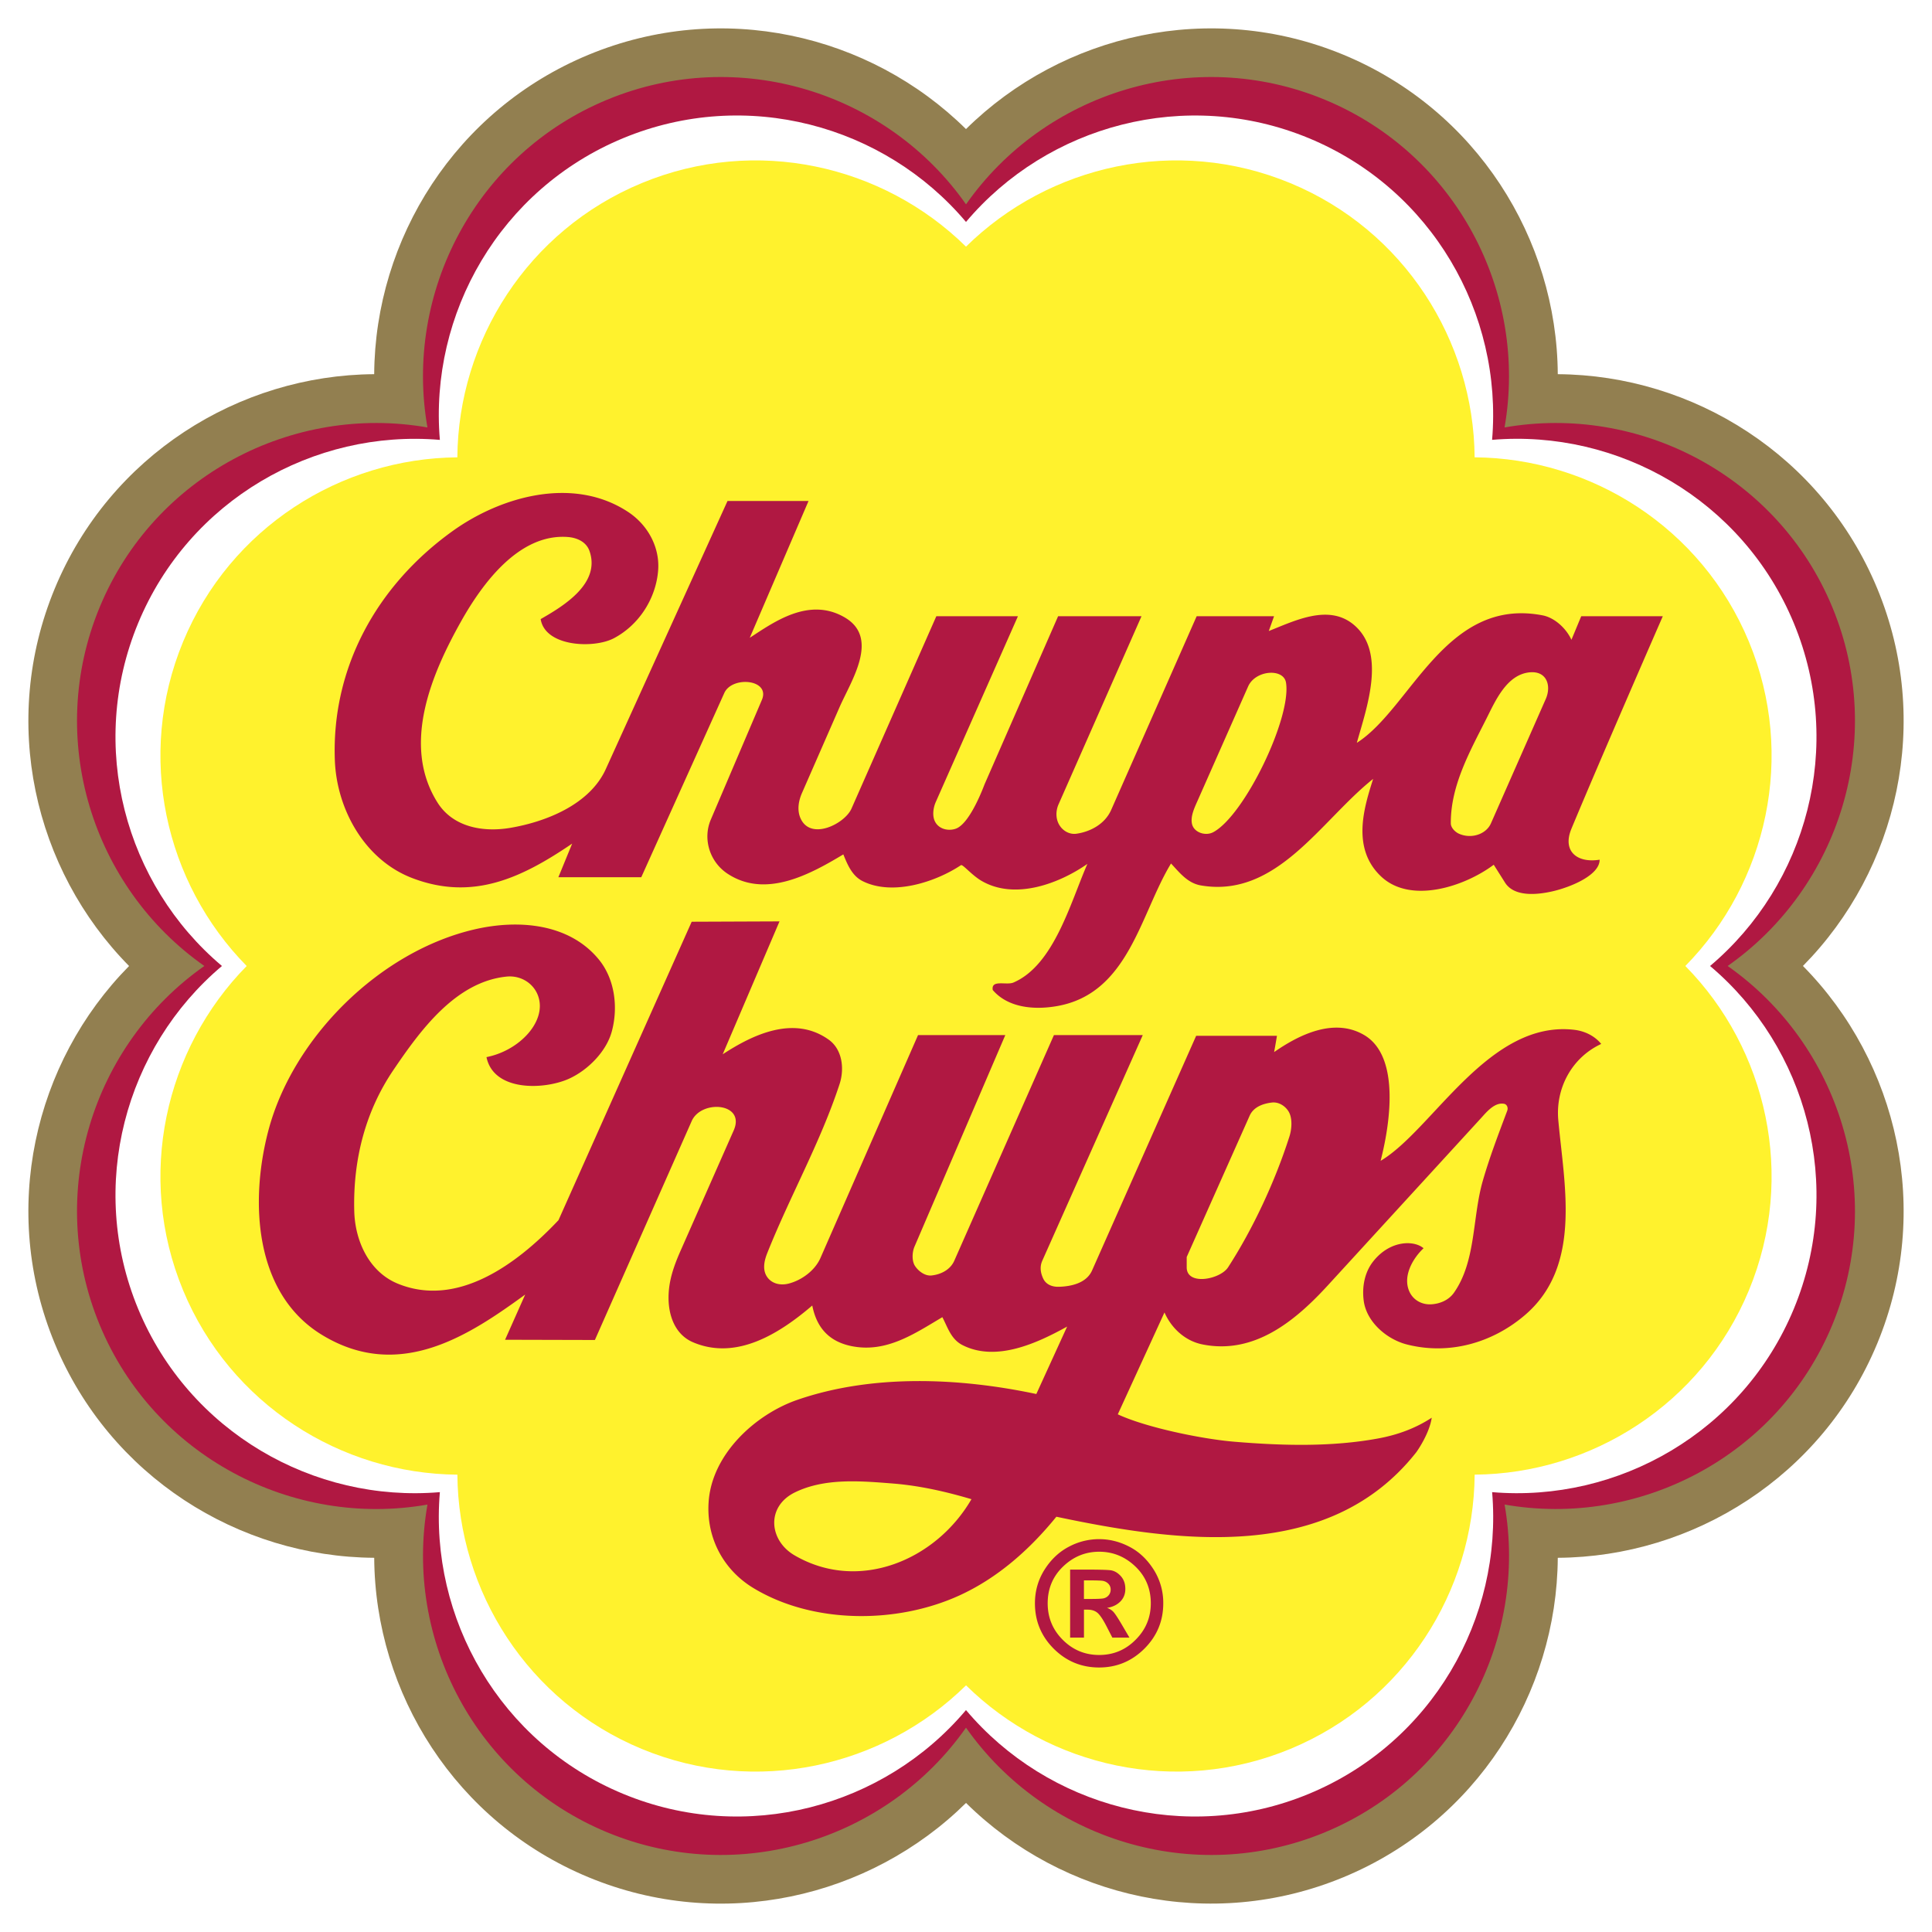 <?xml version="1.0" encoding="UTF-8"?> <svg xmlns="http://www.w3.org/2000/svg" width="2500" height="2500" viewBox="0 0 192.756 192.756"><g fill-rule="evenodd" clip-rule="evenodd"><path fill="#fff" d="M0 0h192.756v192.756H0V0z"></path><path d="M176.301 96.377c10.225-8.842 14.195-23.587 8.748-36.73-5.445-13.141-18.674-20.762-32.154-19.783.979-13.482-6.645-26.714-19.789-32.158-13.141-5.445-27.887-1.478-36.728 8.745C87.537 6.228 72.794 2.26 59.649 7.706 46.505 13.15 38.885 26.382 39.863 39.861c-13.481-.977-26.713 6.644-32.156 19.788-5.443 13.144-1.478 27.886 8.746 36.728-10.224 8.844-14.192 23.588-8.746 36.732 5.441 13.139 18.666 20.76 32.145 19.785-.976 13.484 6.645 26.721 19.796 32.17 13.147 5.445 27.895 1.475 36.741-8.754 8.841 10.217 23.583 14.18 36.72 8.74 13.143-5.447 20.764-18.676 19.787-32.156 13.48.977 26.711-6.645 32.158-19.787 5.442-13.144 1.471-27.886-8.753-36.73z" fill="#b01842"></path><path d="M170.613 96.377c9.66-8.15 13.439-21.939 8.355-34.211-5.082-12.272-17.508-19.352-30.102-18.282 1.07-12.591-6.008-25.014-18.279-30.097-12.273-5.083-26.062-1.303-34.21 8.356-8.148-9.662-21.937-13.442-34.209-8.356-12.272 5.083-19.352 17.508-18.282 30.1-12.592-1.069-25.016 6.01-30.102 18.279-5.083 12.274-1.303 26.066 8.359 34.211-9.66 8.148-13.442 21.939-8.359 34.213 5.086 12.27 17.512 19.352 30.102 18.281-1.07 12.594 6.01 25.018 18.282 30.1 12.273 5.084 26.064 1.305 34.209-8.357 8.148 9.66 21.937 13.441 34.212 8.357 12.27-5.086 19.352-17.51 18.281-30.1 12.592 1.066 25.016-6.014 30.098-18.283 5.085-12.272 1.307-26.063-8.355-34.211z" fill="#fff"></path><path d="M168.145 96.377c8.152-8.283 11.059-20.975 6.344-32.357-4.715-11.381-15.742-18.303-27.365-18.393-.09-11.618-7.012-22.646-18.391-27.359-11.383-4.715-24.072-1.81-32.355 6.341-8.279-8.151-20.971-11.057-32.354-6.341-11.386 4.716-18.305 15.741-18.394 27.361-11.62.09-22.647 7.01-27.36 18.391-4.715 11.384-1.812 24.076 6.341 32.359-8.15 8.283-11.056 20.975-6.344 32.354 4.716 11.381 15.746 18.303 27.366 18.395.09 11.619 7.012 22.648 18.394 27.363 11.381 4.713 24.073 1.809 32.355-6.344 8.28 8.15 20.969 11.057 32.352 6.344 11.381-4.715 18.303-15.744 18.393-27.365 11.621-.092 22.646-7.012 27.363-18.393 4.713-11.381 1.807-24.075-6.345-32.356z" fill="#fff22d"></path><path d="M121.055 83.023c-.781.423-1.936.034-2.127-.812-.172-.759.24-1.614.564-2.344l5.033-11.379c.729-1.648 3.551-1.844 3.781-.375.555 3.502-4.132 13.224-7.251 14.91zm27.695-.874c-.473 1.074-1.934 1.585-3.188 1.032-.373-.165-.812-.592-.814-1.032-.025-3.784 1.914-7.196 3.564-10.472.891-1.774 2.018-4.364 4.283-4.596 1.738-.178 2.203 1.345 1.627 2.657l-5.472 12.411zm8.033.53c-.939 2.259.576 3.455 2.812 3.094.01 1.542-2.885 2.741-4.721 3.159-1.607.365-3.822.542-4.719-.876l-1.125-1.781c-2.875 2.158-8.256 3.956-11.221 1.187-3.062-2.86-1.65-7.075-.812-9.751-5.223 4.157-9.607 11.931-17.193 10.627-1.322-.229-2.125-1.282-2.971-2.187-3.062 5.03-4.215 12.953-11.348 14.222-2.342.418-4.938.156-6.439-1.598-.184-1.08 1.371-.449 2.062-.746 4.039-1.732 5.684-7.957 7.379-11.836-2.781 1.937-7.184 3.634-10.531 1.707-1.013-.582-1.906-1.7-2.084-1.581-2.479 1.653-6.81 3.111-9.828 1.581-1.045-.533-1.499-1.657-1.905-2.657-3.282 1.968-7.728 4.431-11.536 1.937-1.817-1.192-2.502-3.496-1.686-5.406l5.095-11.942c.879-2.06-2.97-2.423-3.751-.687l-8.283 18.378-8.268-.004 1.375-3.353c-5.042 3.429-9.904 5.738-15.925 3.451-4.794-1.817-7.568-6.898-7.752-11.752-.347-9.123 4.092-17.386 11.751-22.882 4.842-3.474 12.057-5.501 17.505-1.908 1.99 1.313 3.17 3.536 3 5.814-.206 2.757-1.852 5.424-4.407 6.783-1.986 1.06-6.876.869-7.315-1.905 2.328-1.328 5.99-3.565 4.875-6.783-.332-.965-1.314-1.342-2.156-1.406-4.894-.378-8.574 4.687-10.691 8.471-2.861 5.111-5.967 12.254-2.312 18.035 1.507 2.383 4.438 3.001 7.313 2.502 3.593-.623 7.879-2.354 9.469-5.854l12.144-26.748h8.083l-5.864 13.649c2.312-1.492 5.881-4.147 9.491-2.023 3.488 2.054.625 6.304-.53 8.939l-3.75 8.567c-.33.75-.511 1.679-.157 2.5.995 2.309 4.426.575 5.094-.938l8.467-19.198h8.141L93.36 80.021c-.244.554-.377 1.377-.062 1.97.401.752 1.341.943 2.062.688 1.444-.511 2.827-4.326 2.874-4.438l7.334-16.761h8.32l-8.273 18.762c-.299.67-.311 1.537.154 2.187.381.54 1.006.838 1.625.752 1.391-.196 2.846-.965 3.469-2.375l8.529-19.325h7.721l-.525 1.476c2.588-1.022 5.932-2.709 8.439-.659 3.377 2.766 1.285 8.407.346 11.814 5.402-3.44 8.85-14.59 18.533-12.718 1.182.226 2.346 1.279 2.877 2.438l.977-2.35h8.139c-.001-.002-6.188 14.161-9.116 21.197zM79.262 155.17c-2.547-1.49-2.848-4.871.064-6.283 2.968-1.441 6.509-1.133 9.751-.877 2.698.215 5.315.814 7.845 1.564-3.509 6.061-11.219 9.356-17.66 5.596zm43.261-28.727c-.785 1.209-4.125 1.861-4.125 0v-1.031l6.281-14.1c.387-.867 1.318-1.207 2.221-1.312.719-.08 1.379.389 1.688.938.375.672.289 1.725.062 2.439-1.453 4.543-3.662 9.258-6.127 13.066zm37.231-22.289c-2.908 1.346-4.572 4.385-4.283 7.598.584 6.475 2.389 14.553-3.314 19.441-3.271 2.807-7.602 4.023-11.814 2.939-1.975-.51-4-2.227-4.283-4.348-.188-1.412.102-2.809.875-3.842.801-1.068 1.957-1.807 3.262-1.902.508-.035 1.283.037 1.832.496-1.098 1.039-2.109 2.818-1.406 4.344.395.848 1.252 1.299 2.158 1.252.877-.047 1.762-.416 2.283-1.16 2.215-3.156 1.818-7.494 2.873-11.154.693-2.408 1.58-4.705 2.441-7.004.111-.299-.031-.635-.316-.688-.951-.176-1.771.852-2.281 1.408l-15.285 16.688c-3.285 3.588-7.365 6.947-12.531 5.91-1.682-.338-3.066-1.564-3.785-3.189l-4.658 10.164c2.797 1.309 8.414 2.469 11.609 2.732 4.82.404 9.734.533 14.398-.33 1.885-.348 3.689-.998 5.314-2.064-.215 1.533-1.398 3.262-1.562 3.473-8.691 10.996-23.6 9.002-35.887 6.406-2.719 3.348-5.92 6.135-9.657 7.846-6.296 2.881-14.679 2.854-20.6-.748-2.961-1.805-4.68-4.99-4.438-8.566.322-4.807 4.699-8.758 8.846-10.191 7.519-2.596 16.197-2.207 23.849-.584l3.074-6.729c-2.939 1.623-7.064 3.572-10.449 1.844-1.15-.59-1.47-1.783-2-2.781-2.751 1.623-5.608 3.621-9.128 2.873-2.254-.479-3.433-1.908-3.851-4.037-3.252 2.783-7.557 5.523-11.905 3.664-1.786-.768-2.435-2.654-2.435-4.439 0-1.66.509-3.119 1.187-4.658l5.314-12.035c1.218-2.76-3.23-3.105-4.19-.936l-9.659 21.844-8.961-.023 2.008-4.51c-5.458 3.959-12.511 8.779-20.304 4.006-6.736-4.125-7.184-13.297-5.316-20.381 2.448-9.27 11.118-17.885 20.602-20.067 4.366-1.004 9.423-.594 12.379 3.03 1.578 1.942 1.932 4.747 1.28 7.161-.537 1.992-2.38 3.865-4.283 4.723-2.497 1.119-7.513 1.277-8.22-2.162 1.375-.268 2.879-.994 4.001-2.186.974-1.029 1.719-2.566 1.093-4.064-.501-1.197-1.752-1.92-3.094-1.783-5.095.521-8.617 5.387-11.283 9.316-2.749 4.051-4.047 8.852-3.909 14.1.079 2.945 1.471 6.045 4.345 7.221 5.917 2.42 11.843-1.895 16.03-6.334l13.29-29.777 8.762-.035-5.668 13.261c3.035-1.988 7.115-3.916 10.565-1.469 1.368.967 1.6 2.895 1.096 4.439-1.905 5.814-4.961 11.199-7.222 16.879-.325.818-.475 1.691 0 2.373.463.664 1.311.863 2.125.658 1.311-.33 2.641-1.309 3.19-2.562l9.736-22.236h8.706l-9.063 21.111c-.236.553-.277 1.434.062 1.938.377.561 1.032.996 1.626.936.935-.094 1.879-.561 2.282-1.467l9.944-22.518h8.863l-10.027 22.518c-.264.6-.178 1.197.096 1.781.287.605.906.828 1.533.814 1.248-.029 2.779-.359 3.34-1.631l10.385-23.41h8.061s-.197 1.182-.283 1.625c2.471-1.719 5.988-3.482 9.006-1.688 4.271 2.551 1.865 11.52 1.621 12.537 5.201-3.084 10.807-14.145 19.402-13.061.692.092 1.805.422 2.606 1.4zm-50.094 49.407c1.033 0 2.037.248 3.002.748.969.494 1.773 1.25 2.424 2.266a6.178 6.178 0 0 1 .973 3.389c0 1.762-.627 3.268-1.879 4.521-1.256 1.252-2.762 1.881-4.52 1.881-1.768 0-3.275-.627-4.527-1.871-1.25-1.25-1.877-2.762-1.877-4.531 0-1.236.326-2.361.965-3.369.645-1.014 1.451-1.77 2.412-2.273a6.38 6.38 0 0 1 3.027-.761zm.008 1.255c-1.379 0-2.578.492-3.604 1.477-1.023.98-1.537 2.207-1.537 3.67 0 1.424.502 2.645 1.508 3.646 1.006 1.008 2.217 1.508 3.633 1.508 1.414 0 2.625-.502 3.631-1.518 1.012-1.008 1.516-2.223 1.516-3.637 0-1.463-.514-2.689-1.537-3.67-1.028-.983-2.231-1.476-3.61-1.476zm-2.902 8.571v-6.789h1.381c1.385 0 2.268.02 2.637.064.373.047.715.236 1.025.572.311.338.465.768.465 1.291 0 .508-.166.93-.502 1.264-.34.338-.781.547-1.328.629.238.08.441.201.607.363.162.162.439.574.83 1.236l.805 1.369h-1.707l-.566-1.1c-.34-.666-.635-1.111-.883-1.342-.25-.229-.59-.348-1.023-.348h-.359v2.789h-1.382v.002zm1.38-3.858h.559c.654 0 1.096-.016 1.314-.047a.924.924 0 0 0 .562-.287.848.848 0 0 0 .229-.602.81.81 0 0 0-.246-.6 1.016 1.016 0 0 0-.592-.279c-.23-.027-.654-.039-1.268-.039h-.559v1.854h.001z" fill="#b01842"></path><path d="M187.295 58.718c-5.488-13.25-18.342-21.299-31.875-21.385-.084-13.53-8.133-26.38-21.383-31.871-13.254-5.487-28.029-2.091-37.66 7.416C86.749 3.371 71.973-.025 58.721 5.463c-13.254 5.489-21.302 18.339-21.388 31.869-13.531.088-26.381 8.137-31.87 21.388S3.37 86.748 12.878 96.379c-9.508 9.629-12.903 24.408-7.416 37.658 5.489 13.252 18.339 21.297 31.873 21.385.083 13.531 8.131 26.383 21.385 31.873 13.252 5.488 28.031 2.092 37.66-7.416 9.627 9.508 24.403 12.9 37.657 7.412 13.25-5.488 21.297-18.338 21.383-31.869 13.533-.086 26.387-8.133 31.875-21.385 5.488-13.254 2.092-28.029-7.416-37.663 9.508-9.629 12.904-24.406 7.416-37.656zm-4.484 73.462c-5.434 13.115-19.252 20.287-32.697 17.93 2.355 13.447-4.816 27.27-17.932 32.701-13.119 5.432-27.963.73-35.804-10.443-7.84 11.174-22.684 15.875-35.8 10.443-13.117-5.432-20.287-19.252-17.93-32.699-13.45 2.359-27.27-4.814-32.702-17.928-5.434-13.121-.735-27.965 10.443-35.807C9.213 88.536 4.512 73.695 9.946 60.578 15.378 47.46 29.2 40.289 42.647 42.647c-2.361-13.449 4.813-27.268 17.93-32.699 13.117-5.437 27.963-.736 35.803 10.44 7.84-11.176 22.682-15.877 35.799-10.44 13.121 5.431 20.289 19.25 17.93 32.699 13.447-2.358 27.27 4.813 32.701 17.929 5.432 13.117.73 27.96-10.443 35.801 11.174 7.844 15.875 22.685 10.444 35.803z" fill="#927f50"></path></g></svg> 